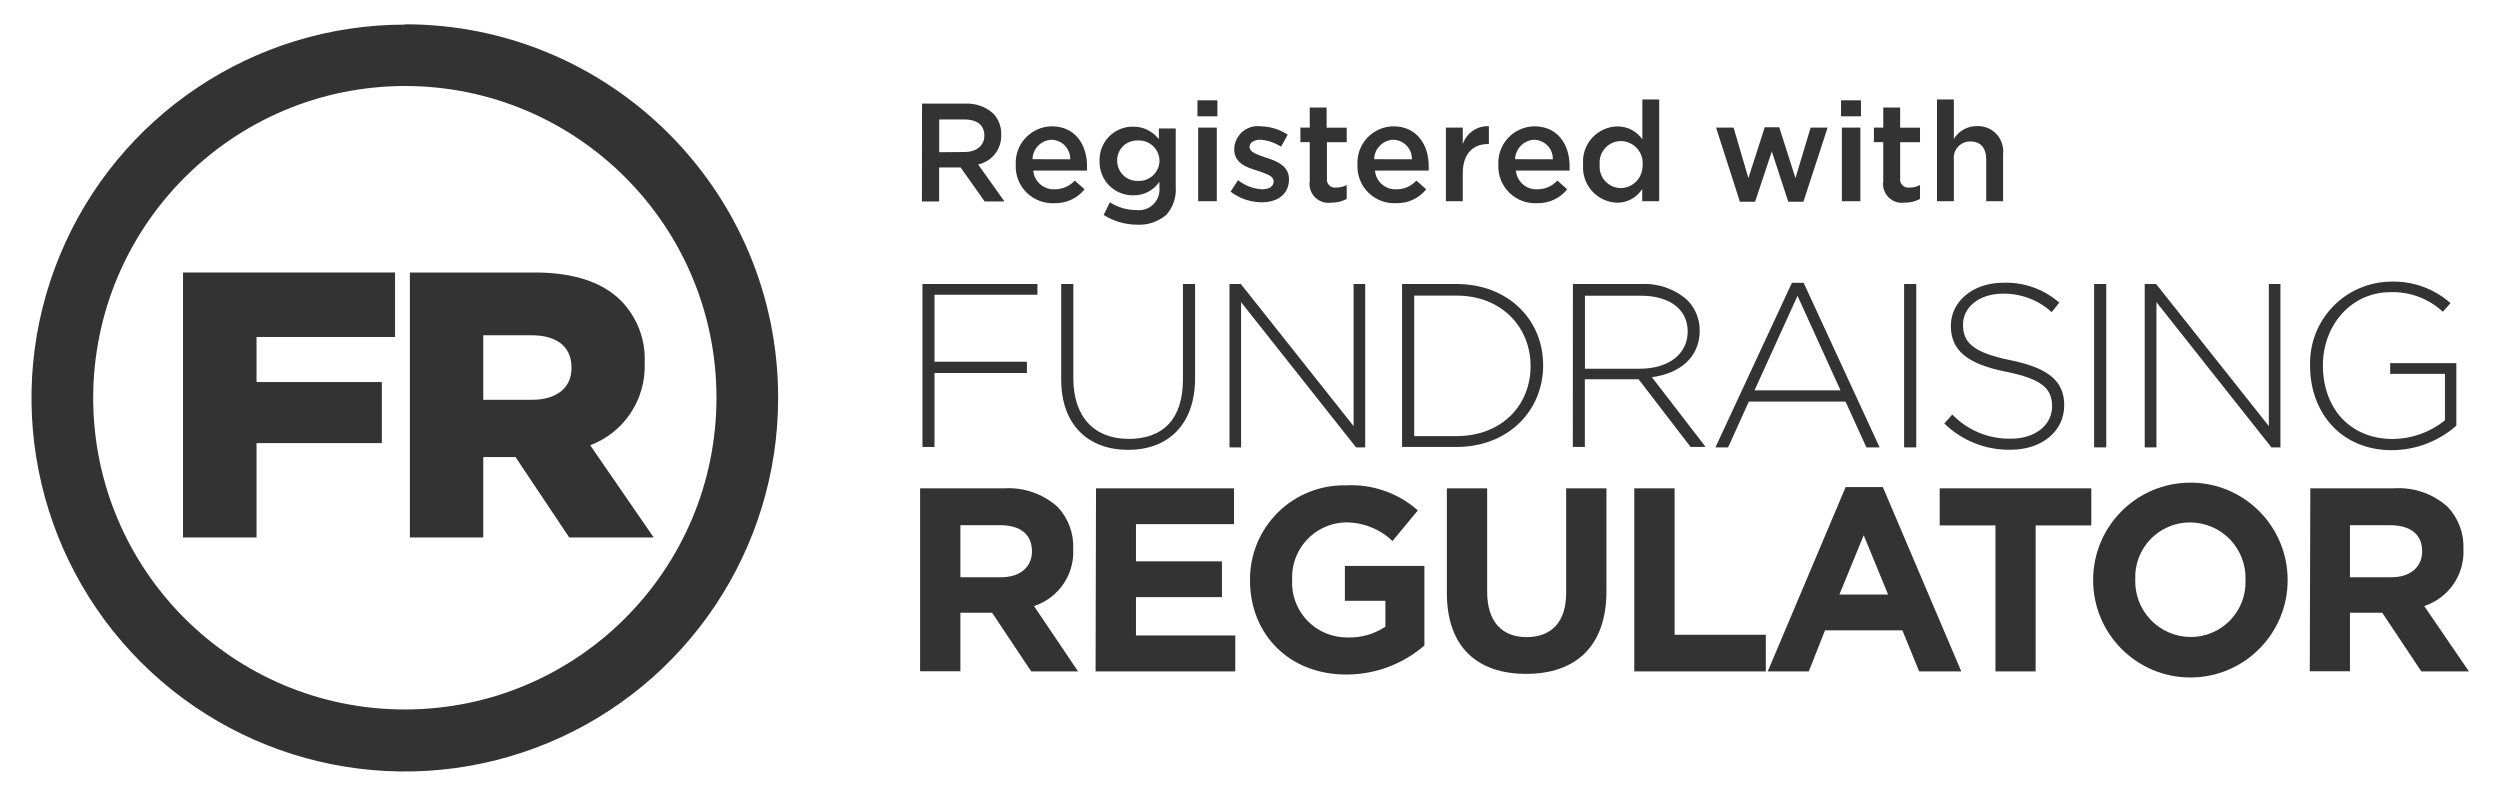 <?xml version="1.0" encoding="UTF-8"?>
<svg width="176px" height="56px" viewBox="0 0 176 56" version="1.1" xmlns="http://www.w3.org/2000/svg" xmlns:xlink="http://www.w3.org/1999/xlink">
    <defs>
        <rect id="path-1" x="0" y="0" width="176" height="56"></rect>
    </defs>
    <g id="Logo_FundraisingRegulator_FullColour" stroke="none" stroke-width="1" fill="none" fill-rule="evenodd">
        <g id="Icons_FundraisingRegulatorLogo_FullColour-Copy">
            <mask id="mask-2" fill="white">
                <use xlink:href="#path-1"></use>
            </mask>
            <g id="Mask"></g>
            <g mask="url(#mask-2)">
                <g transform="translate(1, 0)">
                    <rect id="Rectangle" fill="none" x="0" y="0" width="174" height="56"></rect>
                    <path d="M27.5,6.054 C39.616,6.054 49.439,15.88 49.439,28 C49.439,40.12 39.616,49.946 27.5,49.946 C15.383,49.946 5.56,40.12 5.56,28 C5.585,15.89 15.393,6.079 27.5,6.054 M27.5,1.733 C16.868,1.733 7.283,8.141 3.216,17.967 C-0.85,27.794 1.403,39.103 8.924,46.62 C16.445,54.137 27.753,56.381 37.573,52.305 C47.393,48.228 53.79,38.635 53.781,28 C53.781,13.481 42.014,1.71 27.5,1.71 L27.5,1.733 Z" id="Shape" fill="#333" fill-rule="nonzero"></path>
                    <polygon id="Path" fill="#333" fill-rule="nonzero" points="11.885 19.184 26.811 19.184 26.811 23.724 17.06 23.724 17.06 26.895 25.881 26.895 25.881 31.194 17.06 31.194 17.06 37.838 11.885 37.838"></polygon>
                    <path d="M27.855,19.184 L36.676,19.184 C39.528,19.184 41.503,19.941 42.728,21.182 C43.86,22.339 44.46,23.915 44.385,25.533 L44.385,25.586 C44.476,28.131 42.932,30.449 40.55,31.345 L45.021,37.838 L39.074,37.838 L35.292,32.177 L33.022,32.177 L33.022,37.838 L27.855,37.838 L27.855,19.184 Z M36.464,28.144 C38.197,28.144 39.233,27.289 39.233,25.926 L39.233,25.874 C39.233,24.36 38.144,23.603 36.434,23.603 L33.022,23.603 L33.022,28.144 L36.464,28.144 Z" id="Shape" fill="#333" fill-rule="nonzero"></path>
                    <polygon id="Path" fill="#333" fill-rule="nonzero" points="63.941 19.994 72.036 19.994 72.036 20.75 64.789 20.75 64.789 25.465 71.295 25.465 71.295 26.259 64.789 26.259 64.789 31.466 63.941 31.466"></polygon>
                    <path d="M73.708,26.714 L73.708,19.994 L74.563,19.994 L74.563,26.63 C74.563,29.339 76.023,30.898 78.459,30.898 C80.895,30.898 82.279,29.491 82.279,26.714 L82.279,19.994 L83.134,19.994 L83.134,26.615 C83.134,29.915 81.213,31.67 78.421,31.67 C75.629,31.67 73.708,29.93 73.708,26.714 Z" id="Path" fill="#333" fill-rule="nonzero"></path>
                    <polygon id="Path" fill="#333" fill-rule="nonzero" points="85.555 19.994 86.357 19.994 94.293 29.998 94.293 19.994 95.11 19.994 95.11 31.496 94.467 31.496 86.372 21.272 86.372 31.496 85.555 31.496"></polygon>
                    <path d="M97.705,19.994 L101.533,19.994 C105.149,19.994 107.638,22.476 107.638,25.715 L107.638,25.715 C107.638,28.946 105.149,31.466 101.533,31.466 L97.705,31.466 L97.705,19.994 Z M101.533,30.702 C104.733,30.702 106.753,28.522 106.753,25.775 L106.753,25.775 C106.753,23.043 104.733,20.811 101.533,20.811 L98.56,20.811 L98.56,30.702 L101.533,30.702 Z" id="Shape" fill="#333" fill-rule="nonzero"></path>
                    <path d="M109.733,19.994 L114.56,19.994 C115.744,19.936 116.903,20.343 117.79,21.129 C118.35,21.697 118.663,22.464 118.66,23.263 L118.66,23.263 C118.66,25.185 117.238,26.29 115.294,26.555 L119.077,31.466 L118.017,31.466 L114.356,26.698 L110.573,26.698 L110.573,31.466 L109.726,31.466 L109.733,19.994 Z M114.462,25.957 C116.383,25.957 117.813,24.988 117.813,23.331 L117.813,23.331 C117.813,21.817 116.595,20.818 114.507,20.818 L110.581,20.818 L110.581,25.957 L114.462,25.957 Z" id="Shape" fill="#333" fill-rule="nonzero"></path>
                    <path d="M125.151,19.91 L125.976,19.91 L131.325,31.496 L130.394,31.496 L128.926,28.272 L122.118,28.272 L120.658,31.496 L119.765,31.496 L125.151,19.91 Z M128.571,27.478 L125.545,20.826 L122.519,27.478 L128.571,27.478 Z" id="Shape" fill="#333" fill-rule="nonzero"></path>
                    <polygon id="Path" fill="#333" fill-rule="nonzero" points="133.049 19.994 133.904 19.994 133.904 31.496 133.049 31.496"></polygon>
                    <path d="M135.879,29.816 L136.439,29.181 C137.516,30.297 139.01,30.914 140.562,30.883 C142.287,30.883 143.467,29.915 143.467,28.613 L143.467,28.613 C143.467,27.395 142.824,26.691 140.214,26.169 C137.452,25.609 136.34,24.655 136.34,22.93 L136.34,22.93 C136.34,21.219 137.899,19.903 140.032,19.903 C141.476,19.854 142.884,20.354 143.974,21.303 L143.437,21.976 C142.5,21.119 141.271,20.653 140.002,20.675 C138.307,20.675 137.195,21.651 137.195,22.846 L137.195,22.846 C137.195,24.065 137.816,24.806 140.539,25.359 C143.263,25.911 144.322,26.872 144.322,28.53 L144.322,28.53 C144.322,30.384 142.725,31.663 140.539,31.663 C138.802,31.692 137.125,31.027 135.879,29.816 L135.879,29.816 Z" id="Path" fill="#333" fill-rule="nonzero"></path>
                    <polygon id="Path" fill="#333" fill-rule="nonzero" points="146.425 19.994 147.28 19.994 147.28 31.496 146.425 31.496"></polygon>
                    <polygon id="Path" fill="#333" fill-rule="nonzero" points="149.988 19.994 150.79 19.994 158.726 29.998 158.726 19.994 159.543 19.994 159.543 31.496 158.907 31.496 150.813 21.272 150.813 31.496 149.988 31.496"></polygon>
                    <path d="M161.631,25.775 L161.631,25.775 C161.576,24.227 162.148,22.723 163.218,21.603 C164.287,20.483 165.764,19.842 167.312,19.827 C168.856,19.776 170.361,20.318 171.519,21.341 L170.974,21.946 C169.973,21.017 168.646,20.522 167.282,20.569 C164.491,20.569 162.531,22.937 162.531,25.715 L162.531,25.715 C162.531,28.689 164.392,30.906 167.464,30.906 C168.798,30.892 170.088,30.428 171.125,29.589 L171.125,26.32 L167.267,26.32 L167.267,25.563 L171.927,25.563 L171.927,29.968 C170.672,31.073 169.06,31.686 167.388,31.693 C163.787,31.693 161.631,29.014 161.631,25.775 Z" id="Path" fill="#333" fill-rule="nonzero"></path>
                    <path d="M63.775,34.379 L69.668,34.379 C71.053,34.287 72.416,34.756 73.451,35.681 C74.202,36.475 74.601,37.54 74.555,38.632 L74.555,38.67 C74.64,40.472 73.509,42.109 71.794,42.666 L74.896,47.267 L71.597,47.267 L68.843,43.135 L66.612,43.135 L66.612,47.259 L63.775,47.259 L63.775,34.379 Z M69.479,40.638 C70.863,40.638 71.65,39.881 71.65,38.814 L71.65,38.814 C71.65,37.603 70.81,36.975 69.426,36.975 L66.612,36.975 L66.612,40.638 L69.479,40.638 Z" id="Shape" fill="#333" fill-rule="nonzero"></path>
                    <polygon id="Path" fill="#333" fill-rule="nonzero" points="76.159 34.379 85.873 34.379 85.873 36.899 78.973 36.899 78.973 39.518 85.025 39.518 85.025 42.038 78.973 42.038 78.973 44.739 85.964 44.739 85.964 47.267 76.129 47.267"></polygon>
                    <path d="M87,40.865 L87,40.827 C86.987,39.04 87.698,37.324 88.971,36.069 C90.243,34.815 91.969,34.129 93.756,34.168 C95.609,34.069 97.426,34.702 98.817,35.931 L97.031,38.088 C96.126,37.223 94.916,36.753 93.665,36.778 C91.538,36.869 89.885,38.661 89.966,40.789 L89.966,40.789 C89.903,41.858 90.286,42.905 91.025,43.68 C91.764,44.455 92.791,44.888 93.862,44.876 C94.809,44.909 95.743,44.644 96.532,44.119 L96.532,42.295 L93.68,42.295 L93.68,39.843 L99.278,39.843 L99.278,45.443 C97.748,46.765 95.793,47.491 93.771,47.487 C89.754,47.487 87,44.649 87,40.865 Z" id="Path" fill="#333" fill-rule="nonzero"></path>
                    <path d="M100.859,41.743 L100.859,34.379 L103.696,34.379 L103.696,41.667 C103.696,43.771 104.748,44.853 106.473,44.853 C108.198,44.853 109.257,43.809 109.257,41.758 L109.257,34.379 L112.094,34.379 L112.094,41.622 C112.094,45.526 109.9,47.441 106.443,47.441 C102.985,47.441 100.859,45.534 100.859,41.743 Z" id="Path" fill="#333" fill-rule="nonzero"></path>
                    <polygon id="Path" fill="#333" fill-rule="nonzero" points="114.053 34.379 116.89 34.379 116.89 44.686 123.313 44.686 123.313 47.267 114.053 47.267"></polygon>
                    <path d="M128.934,34.289 L131.552,34.289 L137.074,47.267 L134.109,47.267 L132.928,44.376 L127.481,44.376 L126.339,47.267 L123.449,47.267 L128.934,34.289 Z M131.922,41.856 L130.205,37.679 L128.495,41.856 L131.922,41.856 Z" id="Shape" fill="#333" fill-rule="nonzero"></path>
                    <polygon id="Path" fill="#333" fill-rule="nonzero" points="139.48 36.99 135.554 36.99 135.554 34.379 146.228 34.379 146.228 36.99 142.309 36.99 142.309 47.267 139.48 47.267"></polygon>
                    <path d="M146.357,40.865 L146.357,40.827 C146.357,37.045 149.422,33.978 153.203,33.978 C156.984,33.978 160.05,37.045 160.05,40.827 L160.05,40.827 C160.06,44.609 157.003,47.684 153.222,47.695 C149.441,47.705 146.367,44.647 146.357,40.865 L146.357,40.865 Z M157.084,40.865 L157.084,40.827 C157.121,39.767 156.726,38.738 155.991,37.975 C155.255,37.212 154.241,36.78 153.181,36.778 C152.13,36.775 151.124,37.202 150.395,37.959 C149.666,38.717 149.279,39.739 149.322,40.789 L149.322,40.789 C149.285,41.848 149.679,42.877 150.413,43.641 C151.147,44.406 152.159,44.84 153.218,44.845 C154.264,44.848 155.266,44.426 155.995,43.675 C156.724,42.925 157.117,41.911 157.084,40.865 L157.084,40.865 Z" id="Shape" fill="#333" fill-rule="nonzero"></path>
                    <path d="M161.646,34.379 L167.532,34.379 C168.917,34.284 170.281,34.754 171.314,35.681 C172.068,36.475 172.469,37.539 172.426,38.632 L172.426,38.67 C172.509,40.472 171.379,42.106 169.665,42.666 L172.812,47.267 L169.461,47.267 L166.707,43.135 L164.438,43.135 L164.438,47.259 L161.608,47.259 L161.646,34.379 Z M167.35,40.638 C168.727,40.638 169.521,39.881 169.521,38.814 L169.521,38.814 C169.521,37.603 168.674,36.975 167.252,36.975 L164.438,36.975 L164.438,40.638 L167.35,40.638 Z" id="Shape" fill="#333" fill-rule="nonzero"></path>
                    <path d="M63.911,7.295 L66.937,7.295 C67.662,7.256 68.374,7.503 68.919,7.984 C69.305,8.391 69.51,8.937 69.487,9.497 L69.487,9.497 C69.52,10.493 68.834,11.37 67.86,11.578 L69.713,14.182 L68.321,14.182 L66.627,11.79 L65.114,11.79 L65.114,14.182 L63.903,14.182 L63.911,7.295 Z M66.884,10.701 C67.747,10.701 68.299,10.246 68.299,9.55 L68.299,9.55 C68.299,8.794 67.769,8.408 66.877,8.408 L65.121,8.408 L65.121,10.716 L66.884,10.701 Z" id="Shape" fill="#333" fill-rule="nonzero"></path>
                    <path d="M70.508,11.594 L70.508,11.594 C70.473,10.896 70.723,10.214 71.201,9.704 C71.679,9.194 72.344,8.901 73.042,8.892 C74.691,8.892 75.524,10.186 75.524,11.677 C75.531,11.788 75.531,11.899 75.524,12.01 L71.741,12.01 C71.809,12.784 72.478,13.366 73.254,13.326 C73.789,13.33 74.3,13.108 74.661,12.714 L75.357,13.326 C74.842,13.965 74.059,14.326 73.239,14.303 C72.507,14.344 71.791,14.073 71.27,13.556 C70.749,13.04 70.472,12.326 70.508,11.594 L70.508,11.594 Z M74.343,11.215 C74.352,10.858 74.217,10.512 73.97,10.254 C73.724,9.995 73.384,9.846 73.027,9.838 C72.289,9.87 71.703,10.469 71.688,11.208 L74.343,11.215 Z" id="Shape" fill="#333" fill-rule="nonzero"></path>
                    <path d="M76.696,15.135 L77.135,14.242 C77.686,14.596 78.326,14.786 78.981,14.787 C79.423,14.847 79.867,14.702 80.188,14.392 C80.508,14.081 80.668,13.641 80.623,13.198 L80.623,12.797 C80.214,13.402 79.529,13.76 78.799,13.75 C78.16,13.765 77.542,13.517 77.09,13.063 C76.638,12.61 76.392,11.991 76.409,11.351 L76.409,11.351 C76.382,10.71 76.619,10.086 77.065,9.626 C77.512,9.165 78.128,8.908 78.769,8.915 C79.479,8.909 80.151,9.237 80.585,9.8 L80.585,9.043 L81.772,9.043 L81.772,13.168 C81.825,13.88 81.587,14.584 81.114,15.12 C80.523,15.624 79.756,15.874 78.981,15.816 C78.172,15.801 77.382,15.565 76.696,15.135 Z M80.63,11.314 L80.63,11.314 C80.624,10.922 80.46,10.55 80.175,10.281 C79.89,10.013 79.508,9.872 79.117,9.891 C78.73,9.87 78.351,10.011 78.072,10.281 C77.794,10.551 77.64,10.925 77.649,11.314 L77.649,11.314 C77.647,11.7 77.802,12.07 78.08,12.338 C78.357,12.607 78.731,12.751 79.117,12.736 C79.502,12.755 79.878,12.619 80.162,12.359 C80.446,12.099 80.614,11.736 80.63,11.351 L80.63,11.314 Z" id="Shape" fill="#333" fill-rule="nonzero"></path>
                    <path d="M83.301,7.061 L84.704,7.061 L84.704,8.188 L83.301,8.188 L83.301,7.061 Z M83.351,8.983 L84.662,8.983 L84.662,14.166 L83.351,14.166 L83.351,8.983 Z" id="Shape" fill="#333" fill-rule="nonzero"></path>
                    <path d="M85.631,13.493 L86.16,12.683 C86.645,13.073 87.241,13.298 87.862,13.326 C88.369,13.326 88.664,13.107 88.664,12.766 L88.664,12.766 C88.664,12.365 88.112,12.229 87.507,12.01 C86.75,11.79 85.888,11.48 85.888,10.496 L85.888,10.496 C85.899,10.027 86.109,9.584 86.465,9.278 C86.821,8.972 87.291,8.832 87.757,8.892 C88.433,8.905 89.091,9.11 89.655,9.482 L89.186,10.33 C88.75,10.043 88.247,9.873 87.726,9.838 C87.265,9.838 86.97,10.05 86.97,10.345 L86.97,10.345 C86.97,10.731 87.53,10.882 88.135,11.102 C88.891,11.336 89.746,11.684 89.746,12.615 L89.746,12.615 C89.746,13.705 88.899,14.242 87.825,14.242 C87.031,14.237 86.262,13.974 85.631,13.493 L85.631,13.493 Z" id="Path" fill="#333" fill-rule="nonzero"></path>
                    <path d="M91.206,12.736 L91.206,10.004 L90.548,10.004 L90.548,8.983 L91.206,8.983 L91.206,7.568 L92.394,7.568 L92.394,8.99 L93.809,8.99 L93.809,10.012 L92.417,10.012 L92.417,12.555 C92.389,12.732 92.446,12.911 92.571,13.039 C92.696,13.168 92.875,13.229 93.052,13.205 C93.316,13.209 93.576,13.146 93.809,13.024 L93.809,14 C93.481,14.184 93.11,14.276 92.734,14.265 C92.312,14.334 91.882,14.195 91.579,13.892 C91.276,13.589 91.137,13.159 91.206,12.736 L91.206,12.736 Z" id="Path" fill="#333" fill-rule="nonzero"></path>
                    <path d="M94.565,11.594 L94.565,11.594 C94.528,10.896 94.777,10.214 95.253,9.704 C95.73,9.195 96.394,8.901 97.092,8.892 C98.741,8.892 99.581,10.186 99.581,11.677 C99.581,11.79 99.581,11.896 99.581,12.01 L95.798,12.01 C95.863,12.786 96.534,13.37 97.311,13.326 C97.844,13.33 98.352,13.107 98.711,12.714 L99.407,13.326 C98.893,13.966 98.109,14.327 97.289,14.303 C96.558,14.342 95.844,14.07 95.325,13.554 C94.806,13.037 94.53,12.325 94.565,11.594 L94.565,11.594 Z M98.401,11.215 C98.409,10.858 98.275,10.512 98.028,10.254 C97.781,9.995 97.442,9.846 97.084,9.838 C96.345,9.869 95.757,10.468 95.738,11.208 L98.401,11.215 Z" id="Shape" fill="#333" fill-rule="nonzero"></path>
                    <path d="M100.791,8.983 L101.979,8.983 L101.979,10.148 C102.239,9.362 102.991,8.846 103.817,8.884 L103.817,10.141 L103.749,10.141 C102.705,10.141 101.979,10.822 101.979,12.191 L101.979,14.166 L100.791,14.166 L100.791,8.983 Z" id="Path" fill="#333" fill-rule="nonzero"></path>
                    <path d="M104.483,11.594 L104.483,11.594 C104.448,10.896 104.698,10.214 105.176,9.704 C105.654,9.194 106.319,8.901 107.018,8.892 C108.667,8.892 109.499,10.186 109.499,11.677 C109.499,11.79 109.499,11.896 109.499,12.01 L105.716,12.01 C105.785,12.784 106.453,13.366 107.229,13.326 C107.764,13.33 108.275,13.108 108.637,12.714 L109.333,13.326 C108.818,13.966 108.034,14.327 107.214,14.303 C106.482,14.344 105.766,14.073 105.246,13.556 C104.725,13.04 104.448,12.326 104.483,11.594 L104.483,11.594 Z M108.319,11.215 C108.329,10.859 108.197,10.513 107.951,10.254 C107.705,9.996 107.367,9.846 107.01,9.838 C106.271,9.869 105.683,10.468 105.663,11.208 L108.319,11.215 Z" id="Shape" fill="#333" fill-rule="nonzero"></path>
                    <path d="M110.452,11.586 L110.452,11.586 C110.391,10.905 110.616,10.229 111.072,9.72 C111.528,9.211 112.175,8.914 112.858,8.899 C113.56,8.891 114.22,9.231 114.621,9.808 L114.621,7 L115.808,7 L115.808,14.166 L114.613,14.166 L114.613,13.304 C114.232,13.909 113.566,14.275 112.85,14.272 C112.17,14.252 111.528,13.953 111.074,13.445 C110.621,12.937 110.396,12.265 110.452,11.586 L110.452,11.586 Z M114.643,11.586 L114.643,11.586 C114.67,11.164 114.524,10.748 114.239,10.436 C113.953,10.123 113.553,9.94 113.13,9.929 C112.703,9.927 112.294,10.106 112.006,10.422 C111.718,10.737 111.577,11.16 111.617,11.586 L111.617,11.586 C111.577,12.012 111.718,12.435 112.006,12.75 C112.294,13.066 112.703,13.245 113.13,13.243 C113.551,13.228 113.948,13.043 114.231,12.731 C114.515,12.419 114.66,12.007 114.636,11.586 L114.643,11.586 Z" id="Shape" fill="#333" fill-rule="nonzero"></path>
                    <polygon id="Path" fill="#333" fill-rule="nonzero" points="119.81 8.983 121.043 8.983 122.087 12.539 123.237 8.96 124.259 8.96 125.401 12.539 126.468 8.983 127.663 8.983 125.961 14.204 124.894 14.204 123.737 10.663 122.557 14.204 121.49 14.204"></polygon>
                    <path d="M128.609,7.061 L130.012,7.061 L130.012,8.188 L128.609,8.188 L128.609,7.061 Z M128.667,8.983 L129.97,8.983 L129.97,14.166 L128.667,14.166 L128.667,8.983 Z" id="Shape" fill="#333" fill-rule="nonzero"></path>
                    <path d="M131.582,12.736 L131.582,10.004 L130.924,10.004 L130.924,8.983 L131.582,8.983 L131.582,7.568 L132.77,7.568 L132.77,8.99 L134.169,8.99 L134.169,10.012 L132.77,10.012 L132.77,12.555 C132.744,12.732 132.804,12.912 132.93,13.039 C133.056,13.167 133.235,13.228 133.413,13.205 C133.676,13.212 133.937,13.149 134.169,13.024 L134.169,14 C133.844,14.183 133.475,14.275 133.102,14.265 C132.681,14.331 132.253,14.191 131.952,13.888 C131.651,13.586 131.514,13.158 131.582,12.736 Z" id="Path" fill="#333" fill-rule="nonzero"></path>
                    <path d="M135.364,7 L136.552,7 L136.552,9.777 C136.898,9.215 137.511,8.874 138.171,8.877 C138.692,8.853 139.197,9.06 139.552,9.441 C139.908,9.823 140.077,10.341 140.017,10.859 L140.017,14.166 L138.829,14.166 L138.829,11.223 C138.829,10.413 138.428,9.959 137.725,9.959 C137.391,9.95 137.069,10.087 136.844,10.334 C136.619,10.581 136.512,10.914 136.552,11.245 L136.552,14.166 L135.364,14.166 L135.364,7 Z" id="Path" fill="#333" fill-rule="nonzero"></path>
                </g>
            </g>
        </g>
    </g>
</svg>
